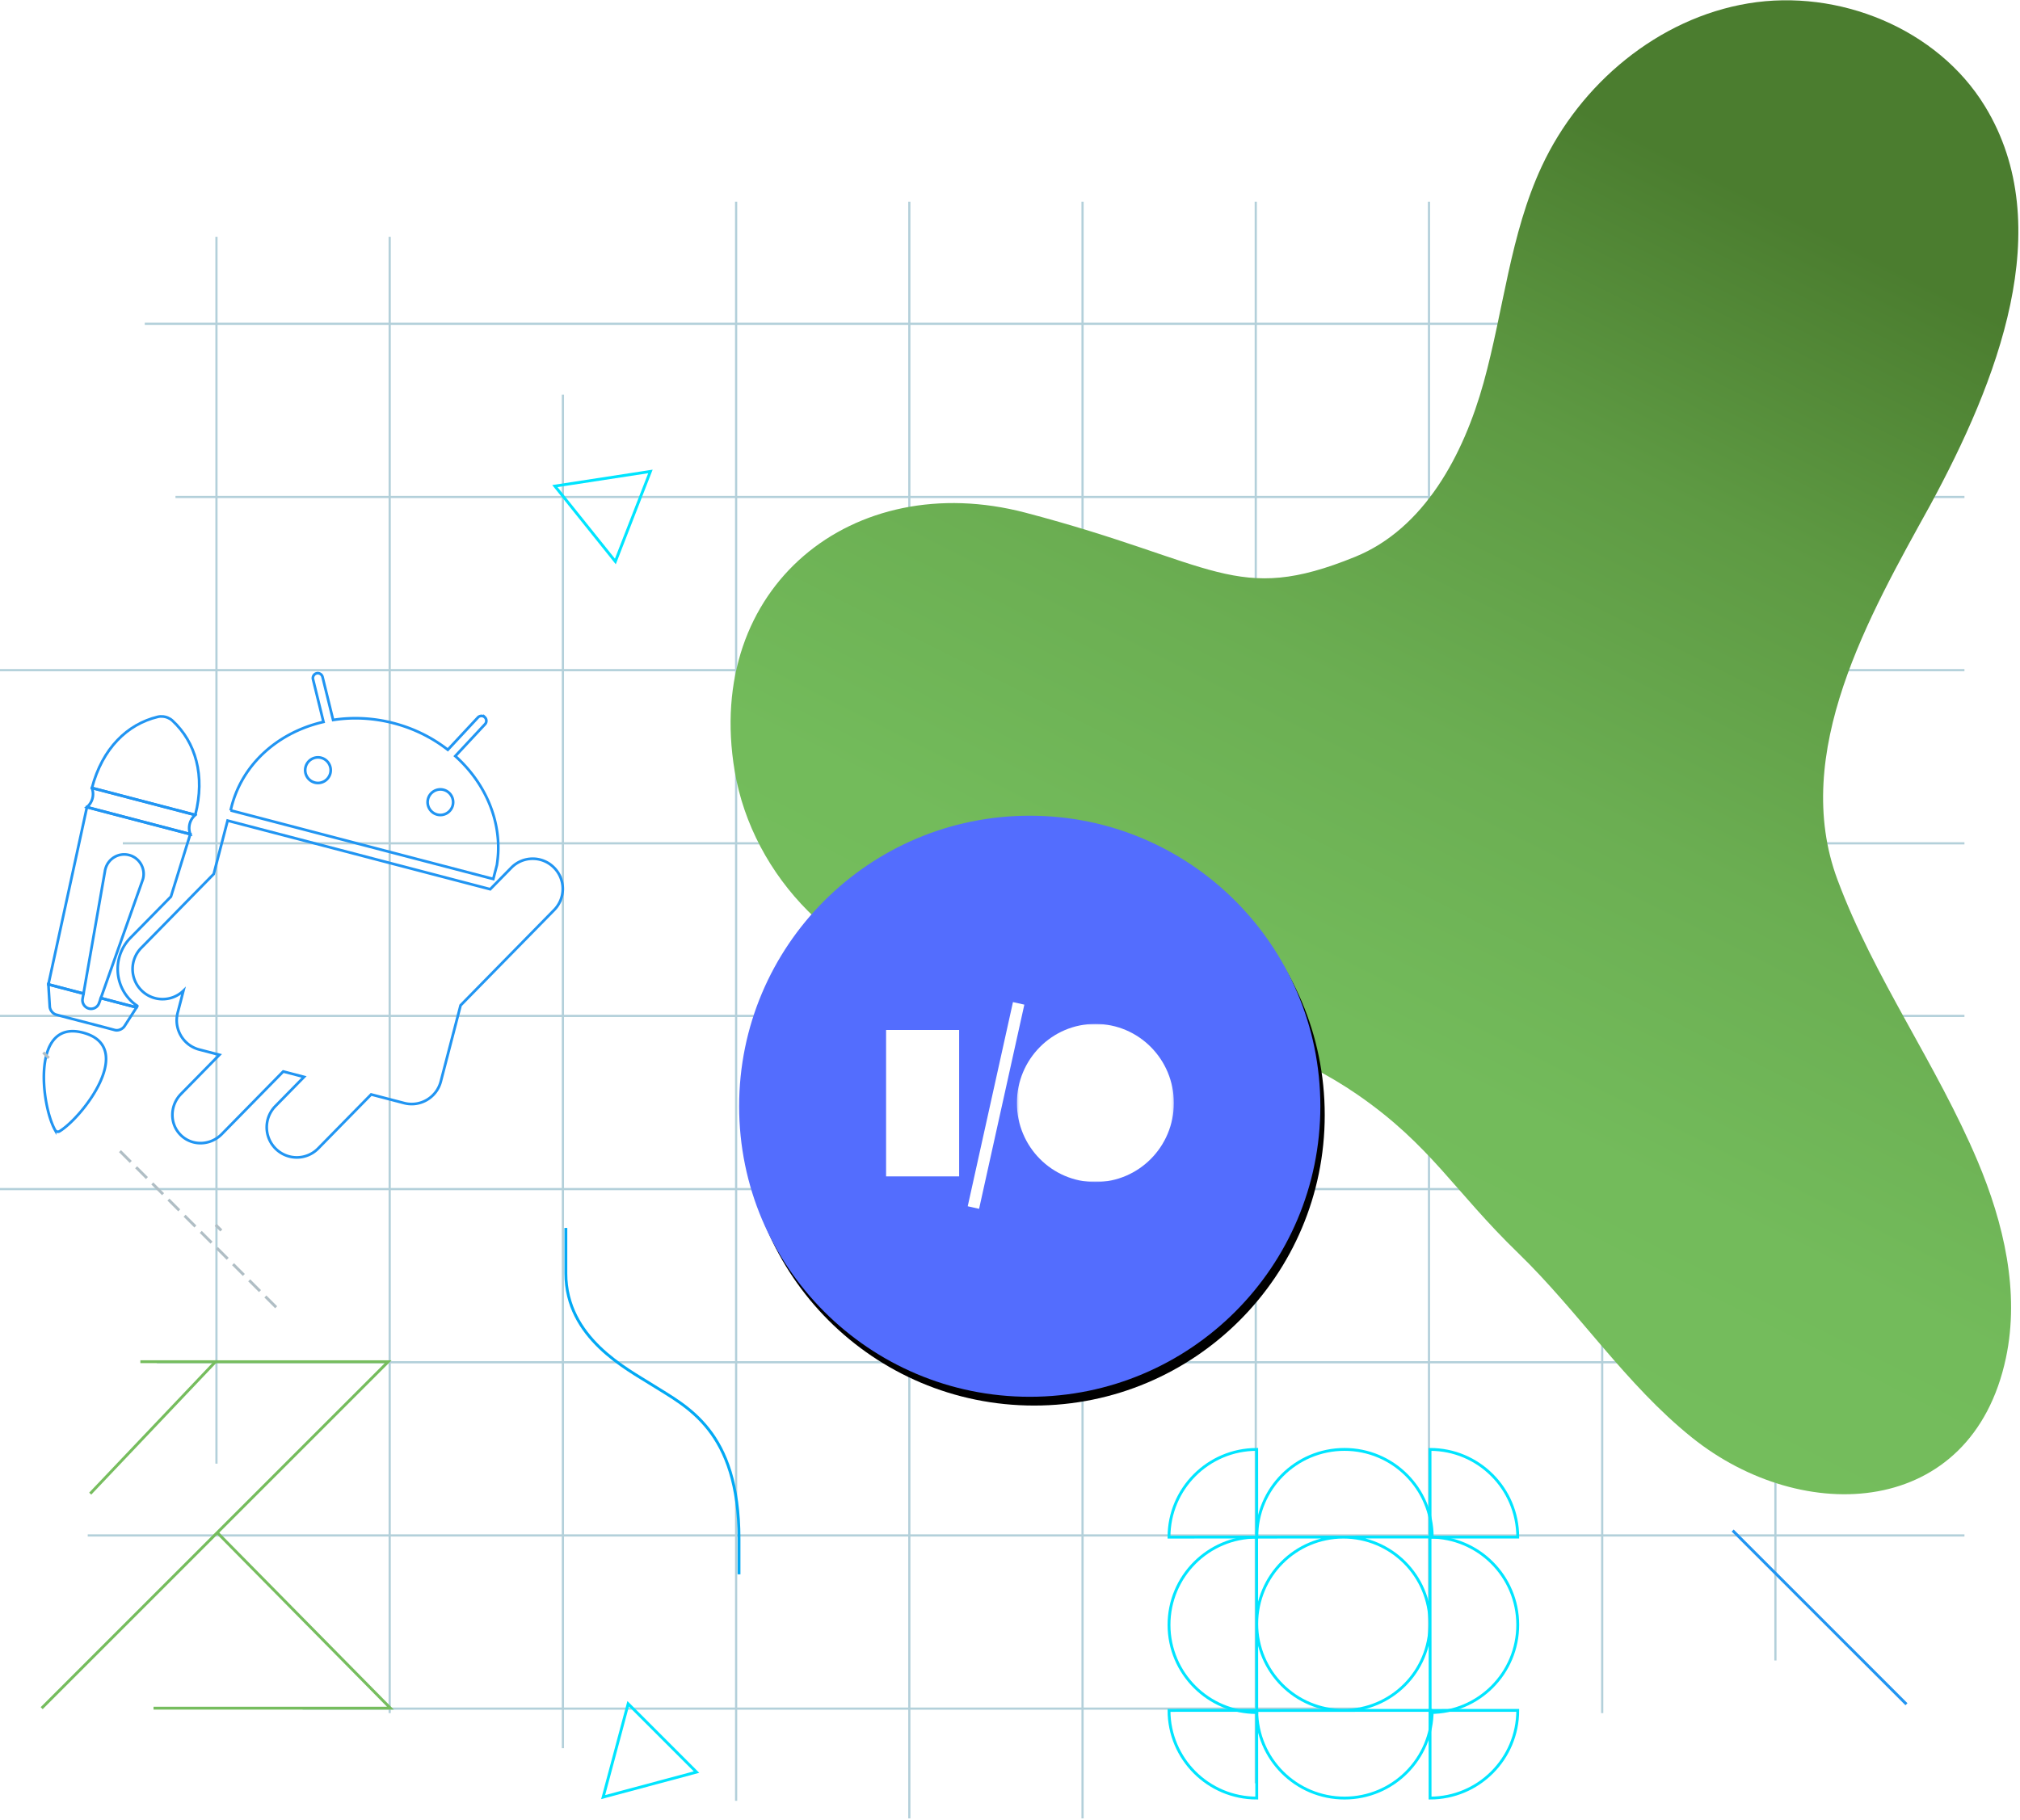 <svg width="921" height="830" xmlns="http://www.w3.org/2000/svg" xmlns:xlink="http://www.w3.org/1999/xlink"><defs><path id="a" d="M0 0h945v837H0z"/><path id="c" d="M0 .428h1105.673v1H.001z"/><linearGradient x1="88.55%" y1="78.783%" x2="30.889%" y2="4.28%" id="d"><stop stop-color="#76BF5E" offset="0%"/><stop stop-color="#73BB5B" offset="33%"/><stop stop-color="#6BAE52" offset="55%"/><stop stop-color="#5E9A43" offset="78%"/><stop stop-color="#4B7D2F" offset="100%"/></linearGradient><circle id="f" cx="132.5" cy="132.5" r="132.5"/><filter x="-1.7%" y="-1.3%" width="104.9%" height="105.3%" filterUnits="objectBoundingBox" id="e"><feOffset dx="2" dy="4" in="SourceAlpha" result="shadowOffsetOuter1"/><feGaussianBlur stdDeviation="1.5" in="shadowOffsetOuter1" result="shadowBlurOuter1"/><feColorMatrix values="0 0 0 0 0 0 0 0 0 0 0 0 0 0 0 0 0 0 0.105 0" in="shadowBlurOuter1"/></filter><path id="g" d="M2.25 2.026h71.564V74.16H2.249z"/><path id="i" d="M.76 80.632h107.703L29.796.723z"/><path d="M.164.453h35.112H.164z" id="k"/><path id="m" d="M79.677.538L22.512 60.742.365 158.633l79.312-79.31L158.462.538z"/></defs><g transform="translate(-22 -6)" fill="none" fill-rule="evenodd"><mask id="b" fill="#fff"><use xlink:href="#a"/></mask><g mask="url(#b)"><path d="M436.601 835.26V97.996M357.625 827.26V97.996M278.648 803.26V185.996M199.672 787.26V113.996M120.694 673.5V113.997M831.485 763.26V129.996M752.507 787.26V97.996M673.53 755.26V97.996M594.554 819.26V97.996M515.578 835.26V97.996M78 390.595h839.674M22 311.619h895.674M102 232.642h815.674M88 153.666h801.674M160 785.208h481.674M62 706.231h855.674M93.5 627.255h824.174M22 548.277h895.674M22 469.3h895.674" stroke="#B3D0DA"/><path d="M724.12 209.877c-37.376-52.372-88.698-108.45-152.725-102.35-41.393 3.949-77.549 36.507-89.426 76.396-11.877 39.89-.696 84.94 25.54 117.266 21.474 26.499 51.464 44.434 77.014 67.045 25.55 22.61 48.013 53.452 45.712 87.494-3.956 58.794-25.106 57.845-84.017 126.284-52.987 61.601-33.835 146.632 47.77 170.757 47.125 13.937 101.919-4.392 129.87-45.06 35.924-52.22 69.991-113.165 127.378-145.5 35.248-19.855 58.81-20.31 96.873-34.104 36.277-13.128 75.49-17.874 110.394-34.335 58.8-27.69 89.103-98.593 30.172-144.613-24.218-18.904-55.692-26.064-86.348-27.74-47.74-2.606-95.752 5.806-143.29 1.17-61.454-5.947-102.12-66.054-134.916-112.71z" fill="url(#d)" fill-rule="nonzero" transform="rotate(64 791.689 365.52)"/><g><g transform="translate(359 378)"><use fill="#000" filter="url(#e)" xlink:href="#f"/><use fill="#536DFE" xlink:href="#f"/></g><path fill="#FFF" d="M426 542.493h33.316v-66.782H426zM483.856 463l-20.63 93.112 5.18 1.166 20.632-93.112z"/><g transform="translate(483.391 470.915)"><mask id="h" fill="#fff"><use xlink:href="#g"/></mask><path d="M38.03 2.026c-19.763 0-35.78 16.147-35.78 36.065 0 19.921 16.017 36.069 35.78 36.069 19.766 0 35.786-16.148 35.786-36.069 0-19.918-16.02-36.065-35.786-36.065" fill="#FFF" mask="url(#h)"/></g></g><g stroke="#2195F2" stroke-width="1.222"><path d="M111.038 377.662s.006.004.003.01a7.761 7.761 0 0 0-2.531 4.007 7.792 7.792 0 0 0 .256 4.745l-47.138-12.33a7.805 7.805 0 0 0 2.534-4.014 7.846 7.846 0 0 0-.256-4.738c0-.007.007-.004.007-.004l47.125 12.324z"/><path d="M111.038 377.662l-47.125-12.324c4.774-18.04 16.074-29.058 30.023-32.428.82-.202 1.692-.237 2.57-.137.324.043.658.101.992.189.33.084.648.201.959.325.807.338 1.555.786 2.171 1.368 10.536 9.77 15.031 24.924 10.41 43.007"/><path d="M63.914 365.338s-.006-.003-.01.004l.004-.007.006.003zM111.046 377.666l-.004.006c.004-.006-.003-.01-.003-.01l.007.004zM87.474 371.508v-.006M59.776 476.927c-23.496-6.146-19.072 32.89-12.704 44.363v-.01a1.46 1.46 0 0 0 2.178.569l-.006.01c10.652-6.585 35.075-38.513 10.532-44.932M127.163 375.577l119.739 31.281 1.666-6.415c.278-1.888.47-3.728.563-5.593.75-16.432-6.643-32.49-19.545-44.035l13.563-14.547c.843-.92.781-2.33-.104-3.165a2.24 2.24 0 0 0-3.156.104l-13.716 14.72c-7.013-5.47-15.345-9.683-24.675-12.12-9.392-2.454-18.794-2.84-27.615-1.47l-4.826-19.636c-.298-1.186-1.526-1.933-2.706-1.634-1.18.295-1.928 1.527-1.63 2.713l4.767 19.442c-16.078 3.685-29.793 13.338-37.34 27.063a49.75 49.75 0 0 0-4.55 11.475c-.166.637-.322 1.239-.445 1.85l.01-.033z"/><path d="M224.255 366.192c3.098.81 4.971 4.01 4.164 7.118-.81 3.107-4.002 4.985-7.097 4.176-3.102-.81-4.971-4.01-4.165-7.118.807-3.107 3.996-4.985 7.098-4.176M168.436 351.592c3.098.81 4.971 4.011 4.164 7.118-.807 3.107-3.999 4.985-7.097 4.176-3.098-.81-4.972-4.01-4.165-7.117.807-3.107 4-4.986 7.098-4.177M274.492 401.57c-5.399-5.33-14.065-5.255-19.377.16l-9.605 9.795-119.072-31.109-.667-.172-6.323 24.346-33.06 33.702c-5.312 5.418-5.237 14.109.162 19.432 5.302 5.233 13.735 5.226 19.07.1l-2.616 10.053c-1.9 7.32 2.508 14.86 9.807 16.767l9.223 2.408-17.488 17.826c-5.21 5.314-5.27 13.709-.136 18.772 5.134 5.067 13.505 4.869 18.713-.445l28.007-28.551 9.49 2.476-13.074 13.329c-5.312 5.414-5.24 14.108.162 19.431a13.666 13.666 0 0 0 19.377-.159l24.134-24.606 15.044 3.93c7.295 1.907 14.814-2.513 16.713-9.832l9.026-34.739 42.652-43.482c5.309-5.417 5.24-14.105-.162-19.431"/><path d="M67.983 461.169l18.926-53.495.292-.874c1.231-4.745-1.62-9.62-6.352-10.855-4.732-1.235-9.56 1.625-10.792 6.37a4.47 4.47 0 0 0-.195.91l-9.787 55.896-16.01-4.192 17.566-80.824 47.121 12.314-8.815 28.473-18.505 18.85c-7.778 7.963-7.68 20.8.26 28.63.842.848 1.782 1.592 2.787 2.274l-.26.784-16.236-4.261z"/><path d="M84.22 465.428h.033l-5.445 8.483c-.907 1.43-2.884 2.242-4.407 1.852l-5.121-1.365-16.528-4.293-5.12-1.362c-1.524-.39-2.853-2.08-2.95-3.737l-.616-10.075 16.01 4.192-.389 2.174v.101c0 .033-.032.065-.032.098a3.952 3.952 0 0 0 2.884 4.452c1.977.488 3.986-.588 4.634-2.502.033-.033.033-.065.033-.098.032-.032.032-.032.032-.065l.746-2.116 16.236 4.261z"/></g><g stroke-width="1.3"><path d="M122.892 567.155l-2.532-2.533" stroke="#B0BEC5"/><path d="M147.905 602.168l-72.422-72.423" stroke="#B0BEC5" stroke-dasharray="6.944,3.472"/><path d="M44.255 488.517l-2.533-2.532" stroke="#B0BEC5"/><path stroke="#00E5FF" d="M297 825.562l42.563-11.404L308.404 783z"/><path d="M280 566v20.735c0 29.477 27.963 43.609 39.472 50.913 15.479 9.827 39.472 20.544 39.472 70.119v16.187" stroke="#02A9F4"/><path d="M891.229 783.205L812 704" stroke="#2195F2"/><path stroke="#00E5FF" d="M318.554 221L275 227.683l27.565 34.378z"/></g><g><g transform="translate(91 704)"><mask id="j" fill="#fff"><use xlink:href="#i"/></mask><path stroke="#76BD5E" stroke-width="1.3" mask="url(#j)" d="M-54.915 86.182h168.897V-4.827H-54.915z"/></g><path stroke="#76BD5E" stroke-width="1.3" d="M121.117 705L200 785H92"/><g transform="translate(86 626)"><mask id="l" fill="#fff"><use xlink:href="#k"/></mask><path stroke="#76BD5E" stroke-width="1.3" mask="url(#l)" d="M-50.353 76.855h91.19V-4.206h-91.19z"/></g><path d="M86 627h35" stroke="#76BD5E" stroke-width="1.3"/><g transform="translate(41 626)"><mask id="n" fill="#fff"><use xlink:href="#m"/></mask><path stroke="#76BD5E" stroke-width="1.3" mask="url(#n)" d="M-5.162 164.162H163.99V-4.991H-5.162z"/></g><path stroke="#76BD5E" stroke-width="1.3" d="M41 785l79.263-79.263L199 627h-78.737l-57.13 60.168"/></g><g stroke="#00E5FF" stroke-width="1.3"><path d="M634.472 707c-21.816.016-39.487 17.714-39.472 39.528.016 21.816 17.715 39.488 39.53 39.472 21.815-.016 39.486-17.714 39.47-39.53-.015-21.815-17.714-39.486-39.528-39.47M675 706.942c-.016-22.075-17.938-39.957-40.028-39.942-22.092.018-39.988 17.926-39.972 40l80-.058zM595 787c-22.075.016-39.984-17.88-40-39.97-.016-22.092 17.867-40.014 39.942-40.03l.058 80zM674.058 787c22.075-.016 39.958-17.938 39.942-40.028-.016-22.092-17.925-39.988-40-39.972l.058 80z"/><path d="M675 786c.016 22.075-17.88 39.985-39.972 40-22.09.016-40.012-17.866-40.028-39.942l80-.058zM595 706.971L555 707c-.018-22.075 17.879-39.985 39.971-40l.029 39.971zM714 706.971c-.016-22.091-17.925-39.986-40-39.971l.029 40 39.971-.029zM595 826c-22.076.016-39.985-17.88-40-39.971l39.971-.029.029 40z"/><path d="M714 786c.016 22.075-17.879 39.985-39.971 40L674 786.029l40-.029z"/></g></g></g></svg>
